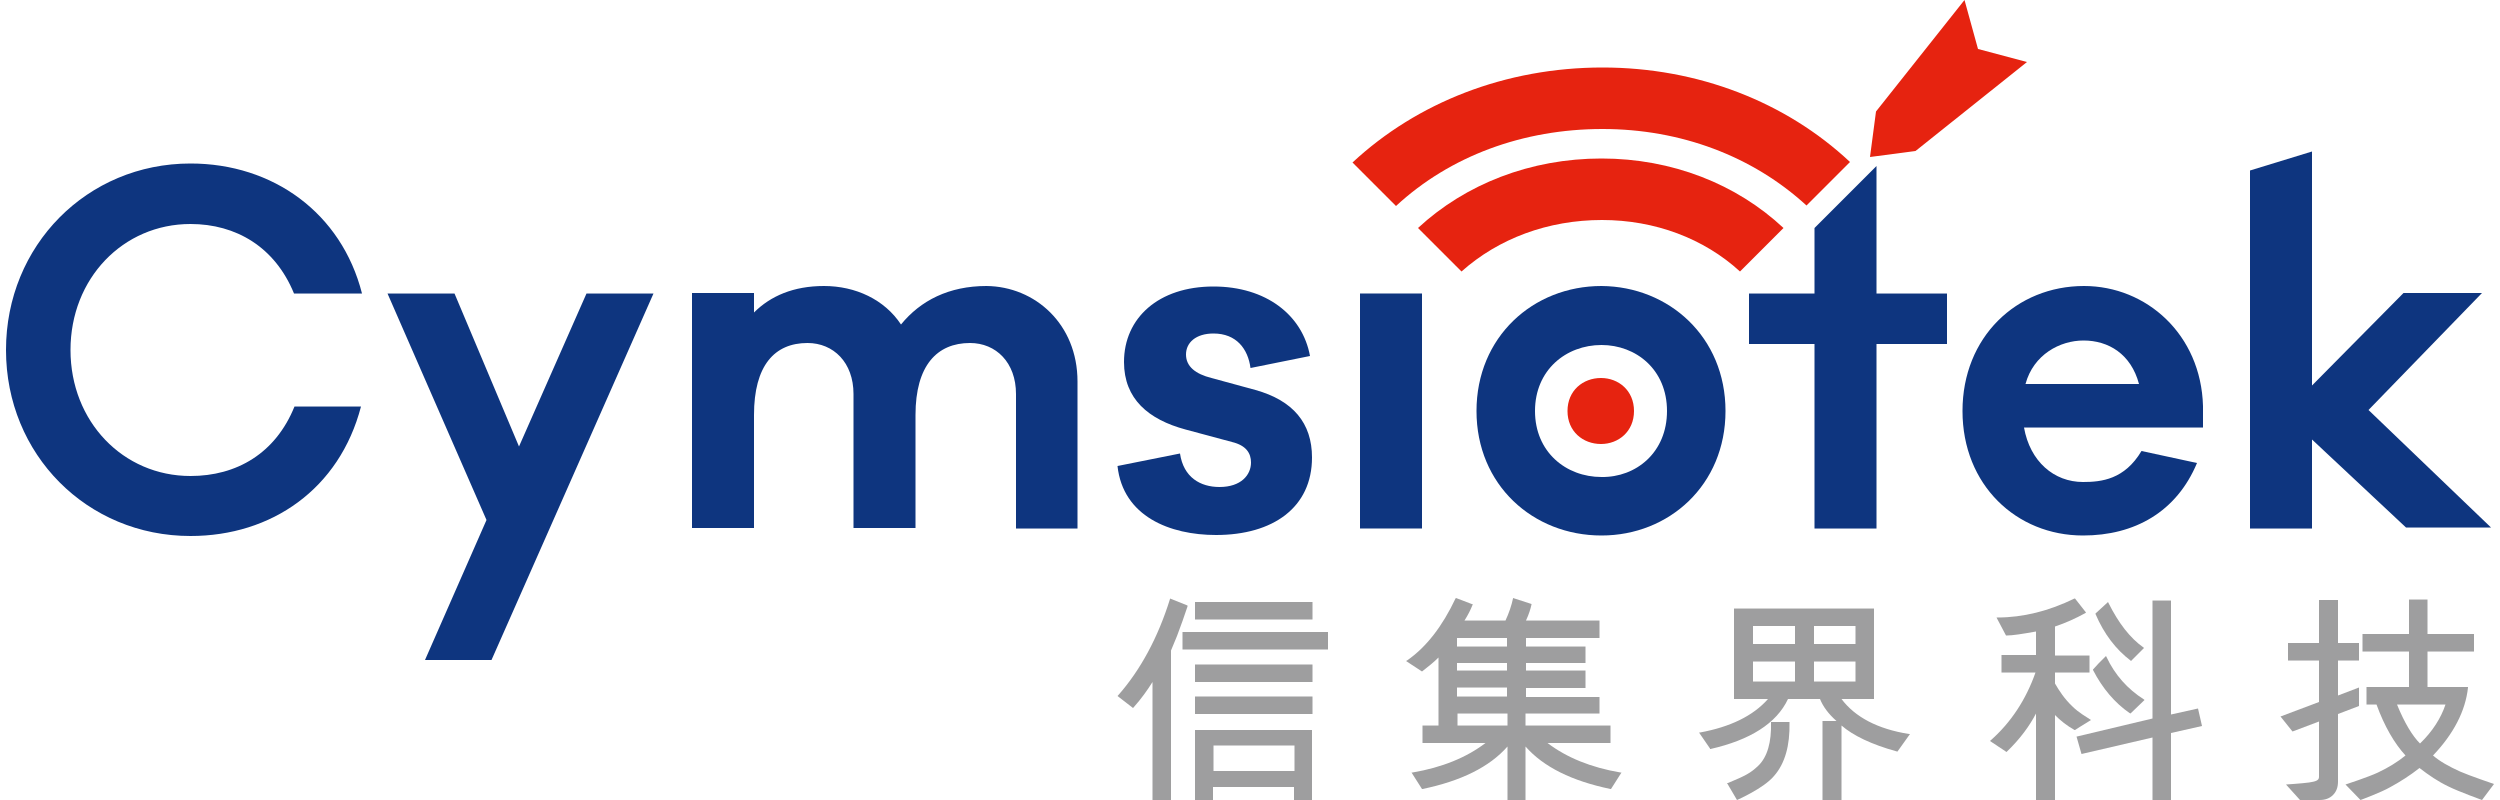 <?xml version="1.0" encoding="utf-8"?>
<!-- Generator: Adobe Illustrator 25.0.0, SVG Export Plug-In . SVG Version: 6.00 Build 0)  -->
<svg version="1.1" id="圖層_1" xmlns="http://www.w3.org/2000/svg" xmlns:xlink="http://www.w3.org/1999/xlink" x="0px" y="0px"
	 viewBox="0 0 50 16" style="enable-background:new 0 0 50 16;" xml:space="preserve">
<style type="text/css">
	.st0{fill:#9E9E9F;}
	.st1{fill:#E62310;}
	.st2{fill:#0E357F;}
</style>
<g>
	<g>
		<path class="st0" d="M23.9,16h0.36v-0.26h1.62V16h0.36v-1.4H23.9V16z M25.89,14.91v0.51h-1.62v-0.51H25.89z"/>
		<path class="st0" d="M23.75,12.11l-0.35-0.14l0,0.01c-0.24,0.77-0.59,1.42-1.04,1.93l-0.01,0.01l0.31,0.24l0.01-0.01
			c0.16-0.18,0.28-0.35,0.38-0.51V16h0.37v-2.99l0.12-0.29c0.08-0.21,0.15-0.41,0.21-0.59L23.75,12.11z"/>
		<rect x="23.9" y="12.04" class="st0" width="2.35" height="0.35"/>
		<rect x="23.9" y="13.93" class="st0" width="2.35" height="0.35"/>
		<rect x="23.65" y="12.64" class="st0" width="2.91" height="0.35"/>
		<rect x="23.9" y="13.29" class="st0" width="2.35" height="0.35"/>
	</g>
	<g>
		<path class="st0" d="M35.42,14.44l0,0.01c0.01,0.39-0.07,0.69-0.26,0.87c-0.15,0.14-0.24,0.19-0.6,0.34l-0.02,0L34.74,16
			c0,0,0.53-0.23,0.74-0.48c0.22-0.25,0.32-0.61,0.31-1.07l0-0.01H35.42z"/>
		<path class="st0" d="M38.18,14.68c-0.63-0.1-1.08-0.34-1.35-0.7h0.65v-1.81h-2.8v1.81h0.68c-0.3,0.34-0.76,0.56-1.36,0.67l-0.02,0
			l0.22,0.32l0,0.01l0.01,0c0.79-0.18,1.32-0.51,1.55-1h0.64c0.06,0.15,0.17,0.3,0.33,0.44h-0.28V16h0.38v-1.49
			c0.23,0.2,0.6,0.38,1.11,0.52l0.01,0l0.25-0.35L38.18,14.68z M35.9,13.23v0.4h-0.84v-0.4H35.9z M35.9,12.52v0.36h-0.84v-0.36H35.9
			z M37.11,13.23v0.4h-0.83v-0.4H37.11z M36.28,12.88v-0.36h0.83v0.36H36.28z"/>
	</g>
	<g>
		<path class="st0" d="M49.2,15.43c-0.22-0.1-0.4-0.2-0.54-0.32c0.41-0.43,0.65-0.89,0.7-1.36l0-0.01h-0.81v-0.71h0.93v-0.35h-0.93
			v-0.69h-0.37v0.69h-0.93v0.35h0.93v0.71h-0.85v0.35h0.2c0.16,0.44,0.36,0.78,0.58,1.02c-0.16,0.13-0.34,0.24-0.55,0.34
			c-0.19,0.09-0.65,0.24-0.65,0.24L47.21,16c0,0,0.41-0.15,0.6-0.26c0.2-0.11,0.39-0.23,0.58-0.38c0.18,0.14,0.37,0.27,0.58,0.37
			c0.2,0.1,0.67,0.27,0.67,0.27l0.24-0.32C49.88,15.68,49.38,15.51,49.2,15.43z M48.91,14.09c-0.09,0.27-0.26,0.54-0.51,0.78
			c-0.15-0.15-0.31-0.41-0.46-0.78H48.91z"/>
		<path class="st0" d="M47.18,14.12v-0.37l-0.42,0.16v-0.7h0.42v-0.35h-0.42v-0.86h-0.38v0.86h-0.62v0.35h0.62v0.83l-0.77,0.29
			l0.24,0.3l0.53-0.2v1.11c0,0.07-0.07,0.09-0.2,0.11c-0.15,0.02-0.46,0.04-0.46,0.04L46,16h0.39c0.11,0,0.2-0.03,0.27-0.1
			c0.07-0.07,0.1-0.16,0.1-0.27v-1.35L47.18,14.12z"/>
	</g>
	<g>
		<g>
			<path class="st0" d="M42.16,12.04l0.01,0.02c0.2,0.4,0.43,0.7,0.7,0.89l0.01,0.01l-0.26,0.26l-0.01-0.01
				c-0.29-0.22-0.53-0.53-0.7-0.93l0-0.01l0.24-0.22L42.16,12.04z"/>
			<polygon class="st0" points="43.96,14.17 43.42,14.29 43.42,12.01 43.05,12.01 43.05,14.37 41.54,14.73 41.53,14.73 41.63,15.08 
				43.05,14.75 43.05,16 43.42,16 43.42,14.66 44.04,14.52 			"/>
		</g>
		<path class="st0" d="M41.1,13.67l-0.01-0.01l-0.3,0.22l0.01,0.01c0.16,0.3,0.39,0.54,0.69,0.71l0.01,0l0.11-0.07l0.21-0.13
			c-0.09-0.06-0.25-0.15-0.37-0.27C41.29,13.98,41.18,13.81,41.1,13.67z"/>
		<g>
			<path class="st0" d="M41.79,13.11H41.1v-0.58c0.21-0.07,0.41-0.16,0.61-0.27l0.01-0.01l-0.22-0.28l-0.01,0
				c-0.51,0.25-1.03,0.38-1.54,0.38h-0.02l0.19,0.36l0.01,0c0.12,0,0.31-0.03,0.59-0.08v0.47h-0.69v0.35h0.68
				c-0.19,0.54-0.49,1-0.9,1.36l-0.01,0.01l0.33,0.22l0.01-0.01c0.26-0.25,0.45-0.51,0.58-0.76V16h0.38v-0.45v-1.55v-0.28v-0.16
				v-0.11h0.69V13.11z"/>
			<path class="st0" d="M42.59,14.26c-0.29-0.2-0.54-0.49-0.73-0.86l0-0.01l0.11-0.12h0l0.02-0.02v0l0.09-0.09l0.04-0.04l0.01,0.02
				c0.17,0.36,0.42,0.64,0.75,0.85l0.01,0.01l-0.28,0.27L42.59,14.26L42.59,14.26z"/>
		</g>
	</g>
	<g>
		<path class="st0" d="M28.44,13.43c0.13-0.1,0.24-0.19,0.33-0.28v1.38h0.38v-0.26h2.84v-0.33h-1.47v-0.18h1.19v-0.35h-1.19v-0.15
			h1.19v-0.33h-1.19v-0.17h1.47v-0.35h-1.47c0.06-0.13,0.09-0.23,0.11-0.32l0-0.01l-0.37-0.12l0,0.01
			c-0.03,0.14-0.08,0.29-0.15,0.44h-0.82c0.07-0.11,0.12-0.21,0.16-0.31l0.01-0.01l-0.34-0.13l-0.01,0.01
			c-0.26,0.55-0.58,0.97-0.97,1.24l-0.02,0.01L28.44,13.43L28.44,13.43z M29.14,12.93v-0.17h1v0.17H29.14z M29.14,13.41v-0.15h1
			v0.15H29.14z M29.14,13.75h1v0.18h-1V13.75z"/>
		<path class="st0" d="M32.41,15.45c-0.59-0.1-1.08-0.3-1.46-0.59h1.26v-0.35h-1.7v-0.3h-0.18h-0.18v0.3h-1.7v0.35h1.26
			c-0.38,0.29-0.87,0.49-1.46,0.59l-0.02,0l0.21,0.33l0.01,0c0.77-0.16,1.34-0.44,1.7-0.85V16h0.18h0.18v-1.07
			c0.36,0.41,0.93,0.69,1.7,0.85l0.01,0l0.21-0.33L32.41,15.45z"/>
	</g>
	<g>
		<polygon class="st1" points="39.56,0.98 40.54,1.24 38.31,3.02 37.4,3.14 37.52,2.23 39.29,0 		"/>
		<path class="st2" d="M9.83,13.2H8.5l1.23-2.8L7.75,5.87h1.34l1.29,3.06l1.35-3.06h1.34L9.83,13.2z"/>
		<path class="st2" d="M21.55,7.63v2.94h-1.23V7.88c0-0.63-0.4-1.02-0.92-1.02c-0.66,0-1.09,0.45-1.09,1.44v2.26h-1.24V7.88
			c0-0.63-0.4-1.02-0.92-1.02c-0.66,0-1.07,0.45-1.07,1.44v2.26h-1.24v-4.7h1.24v0.39c0.33-0.33,0.79-0.53,1.4-0.53
			c0.63,0,1.21,0.27,1.54,0.77c0.39-0.48,0.96-0.77,1.71-0.77C20.7,5.73,21.55,6.48,21.55,7.63z"/>
		<path class="st2" d="M23.6,9.07c0.07,0.48,0.41,0.67,0.79,0.67c0.43,0,0.63-0.24,0.63-0.49c0-0.18-0.09-0.34-0.38-0.41l-0.93-0.25
			c-0.74-0.2-1.23-0.61-1.23-1.35c0-0.88,0.69-1.51,1.79-1.51c1.05,0,1.78,0.57,1.93,1.39l-1.19,0.24
			c-0.05-0.38-0.28-0.69-0.74-0.69c-0.35,0-0.55,0.18-0.55,0.42c0,0.24,0.19,0.39,0.51,0.47l0.88,0.24
			c0.75,0.21,1.13,0.66,1.13,1.35c0,1-0.78,1.55-1.92,1.55c-0.92,0-1.86-0.37-1.97-1.38L23.6,9.07z"/>
		<rect x="27.2" y="5.87" class="st2" width="1.24" height="4.7"/>
		<path class="st2" d="M34.51,8.22c0,1.48-1.13,2.49-2.48,2.49c-1.37,0-2.5-1.01-2.5-2.49s1.13-2.5,2.5-2.5
			C33.38,5.73,34.51,6.74,34.51,8.22z M33.34,8.22c0-0.83-0.62-1.32-1.31-1.32c-0.71,0-1.33,0.5-1.33,1.32s0.62,1.32,1.33,1.32
			C32.72,9.55,33.34,9.05,33.34,8.22z"/>
		<path class="st2" d="M44.06,8.55h-3.58c0.12,0.68,0.6,1.09,1.18,1.09c0.37,0,0.83-0.05,1.17-0.62l1.11,0.24
			c-0.41,0.98-1.25,1.45-2.28,1.45c-1.33,0-2.41-1.01-2.41-2.49s1.08-2.5,2.43-2.5c1.25,0,2.34,0.97,2.38,2.4V8.55z M40.51,7.68
			h2.27c-0.16-0.6-0.61-0.87-1.11-0.87C41.2,6.81,40.67,7.09,40.51,7.68z"/>
		<path class="st2" d="M46.24,8.79v1.78H45V3.41l1.24-0.38v4.68l1.83-1.85h1.57l-2.27,2.34l2.45,2.35h-1.7L46.24,8.79z"/>
		<polygon class="st2" points="38.94,6.88 38.94,5.87 37.53,5.87 37.53,3.32 36.29,4.56 36.29,5.87 34.98,5.87 34.98,6.88 
			36.29,6.88 36.29,10.57 37.53,10.57 37.53,6.88 		"/>
		<path class="st1" d="M32.68,8.22c0-0.41-0.31-0.66-0.66-0.66c-0.36,0-0.67,0.25-0.67,0.66c0,0.41,0.31,0.66,0.67,0.66
			C32.37,8.88,32.68,8.63,32.68,8.22z"/>
		<path class="st1" d="M32.04,4.4c1.06,0,2.04,0.37,2.76,1.03l0.87-0.87c-0.94-0.88-2.23-1.39-3.64-1.39
			c-1.42,0-2.72,0.51-3.67,1.39l0.87,0.87C29.97,4.77,30.96,4.4,32.04,4.4z"/>
		<path class="st1" d="M32.05,2.58c1.56,0,3,0.54,4.08,1.53L37,3.24c-1.28-1.2-3.04-1.89-4.95-1.89c-1.94,0-3.71,0.7-5,1.9
			l0.87,0.87C29,3.12,30.46,2.58,32.05,2.58z"/>
		<path class="st2" d="M5.89,8.13C5.51,9.07,4.73,9.52,3.81,9.52c-1.35,0-2.4-1.09-2.4-2.52c0-1.43,1.05-2.52,2.4-2.52
			c0.91,0,1.69,0.46,2.07,1.39h1.36c-0.41-1.61-1.78-2.6-3.43-2.6C1.74,3.27,0.12,4.91,0.12,7c0,2.09,1.62,3.72,3.69,3.72
			c1.62,0,2.98-0.94,3.41-2.59H5.89z"/>
	</g>
</g>
</svg>
